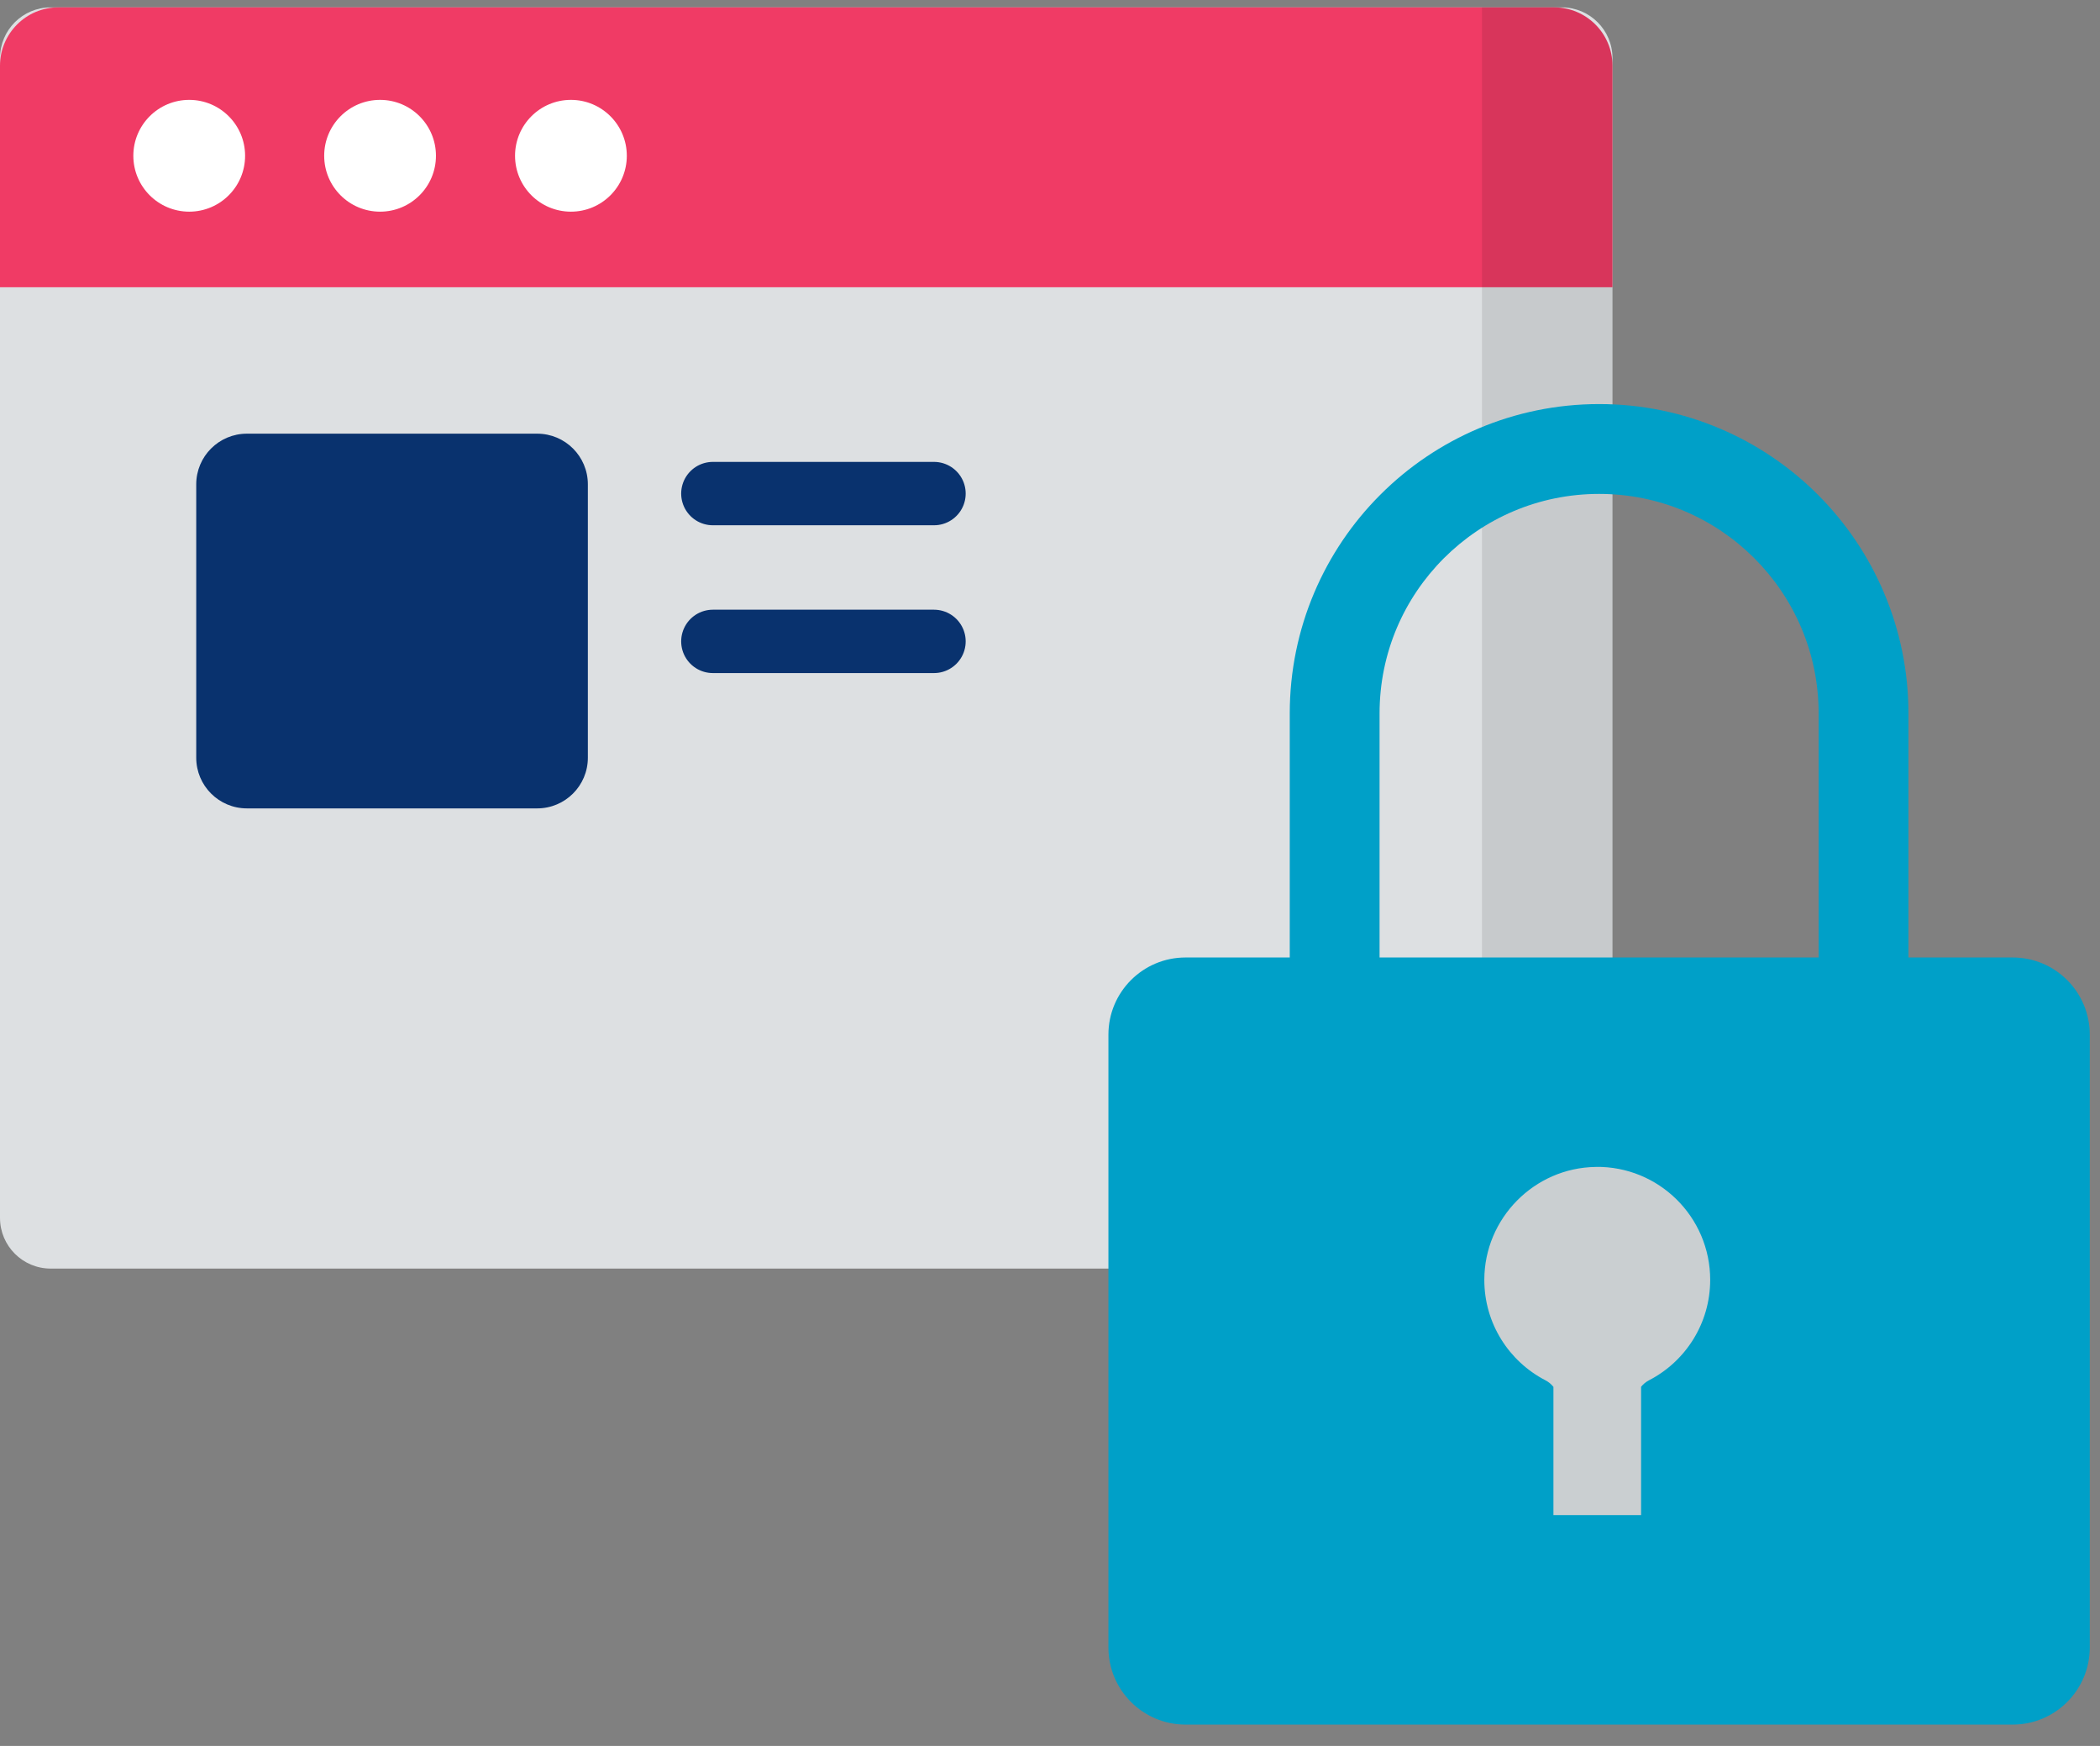 <svg width="77" height="64" viewBox="0 0 77 64" fill="none" xmlns="http://www.w3.org/2000/svg">
<rect x="0" y="0" width="77" height="64" fill="#808080" stroke="none"/>
<path d="M57.266 0.271H1.858C0.832 0.271 0 1.103 0 2.129V44.644C0 45.67 0.832 46.502 1.858 46.502H57.266C58.292 46.502 59.124 45.67 59.124 44.644V2.129C59.124 1.103 58.292 0.271 57.266 0.271Z" fill="#DDE0E2"/>
<path d="M59.124 10.529V2.411C59.124 1.229 58.166 0.27 56.983 0.27H2.141C0.959 0.27 0 1.229 0 2.411V10.529H59.124Z" fill="#F03B65"/>
<path opacity="0.1" d="M56.983 0.27H54.339V46.501H56.983C58.165 46.501 59.124 45.542 59.124 44.36V2.411C59.124 1.229 58.166 0.27 56.983 0.27Z" fill="black"/>
<path d="M6.938 7.759C8.07 7.759 8.987 6.842 8.987 5.71C8.987 4.579 8.07 3.661 6.938 3.661C5.807 3.661 4.889 4.579 4.889 5.71C4.889 6.842 5.807 7.759 6.938 7.759Z" fill="white"/>
<path d="M13.936 7.759C15.068 7.759 15.985 6.842 15.985 5.71C15.985 4.579 15.068 3.661 13.936 3.661C12.805 3.661 11.887 4.579 11.887 5.71C11.887 6.842 12.805 7.759 13.936 7.759Z" fill="white"/>
<path d="M20.934 7.759C22.065 7.759 22.983 6.842 22.983 5.71C22.983 4.579 22.065 3.661 20.934 3.661C19.802 3.661 18.885 4.579 18.885 5.71C18.885 6.842 19.802 7.759 20.934 7.759Z" fill="white"/>
<path d="M19.697 15.897H9.053C8.027 15.897 7.195 16.729 7.195 17.755V27.775C7.195 28.801 8.027 29.633 9.053 29.633H19.697C20.723 29.633 21.555 28.801 21.555 27.775V17.755C21.555 16.729 20.723 15.897 19.697 15.897Z" fill="#09326E"/>
<path d="M26.138 18.093H34.247" stroke="#09326E" stroke-width="2.323" stroke-linecap="round" stroke-linejoin="round"/>
<path d="M26.138 23.511H34.247" stroke="#09326E" stroke-width="2.323" stroke-linecap="round" stroke-linejoin="round"/>
<path d="M66.655 18.134C64.608 16.084 61.761 14.811 58.634 14.812C55.507 14.812 52.661 16.084 50.613 18.134C48.563 20.181 47.29 23.027 47.291 26.155V41.046H50.584V26.155C50.584 23.927 51.482 21.925 52.942 20.463C54.404 19.004 56.406 18.106 58.634 18.105C60.862 18.105 62.864 19.004 64.326 20.463C65.785 21.925 66.683 23.927 66.684 26.155V41.046H69.977V26.155C69.977 23.028 68.705 20.182 66.655 18.134Z" fill="#00A0C8"/>
<path d="M73.797 35.098H43.47C41.908 35.098 40.642 36.364 40.642 37.926V60.39C40.642 61.952 41.908 63.218 43.47 63.218H73.797C75.359 63.218 76.625 61.952 76.625 60.39V37.926C76.625 36.364 75.359 35.098 73.797 35.098Z" fill="#00A0C8"/>
<path d="M58.507 42.776C56.257 42.807 54.43 44.658 54.425 46.908C54.422 48.514 55.332 49.907 56.666 50.597C56.782 50.657 56.881 50.74 56.959 50.838V55.539H60.173V50.835C60.251 50.738 60.349 50.656 60.463 50.597C61.796 49.909 62.707 48.518 62.707 46.915C62.707 44.608 60.821 42.742 58.507 42.774V42.776Z" fill="#CACFD1"/>
</svg>
